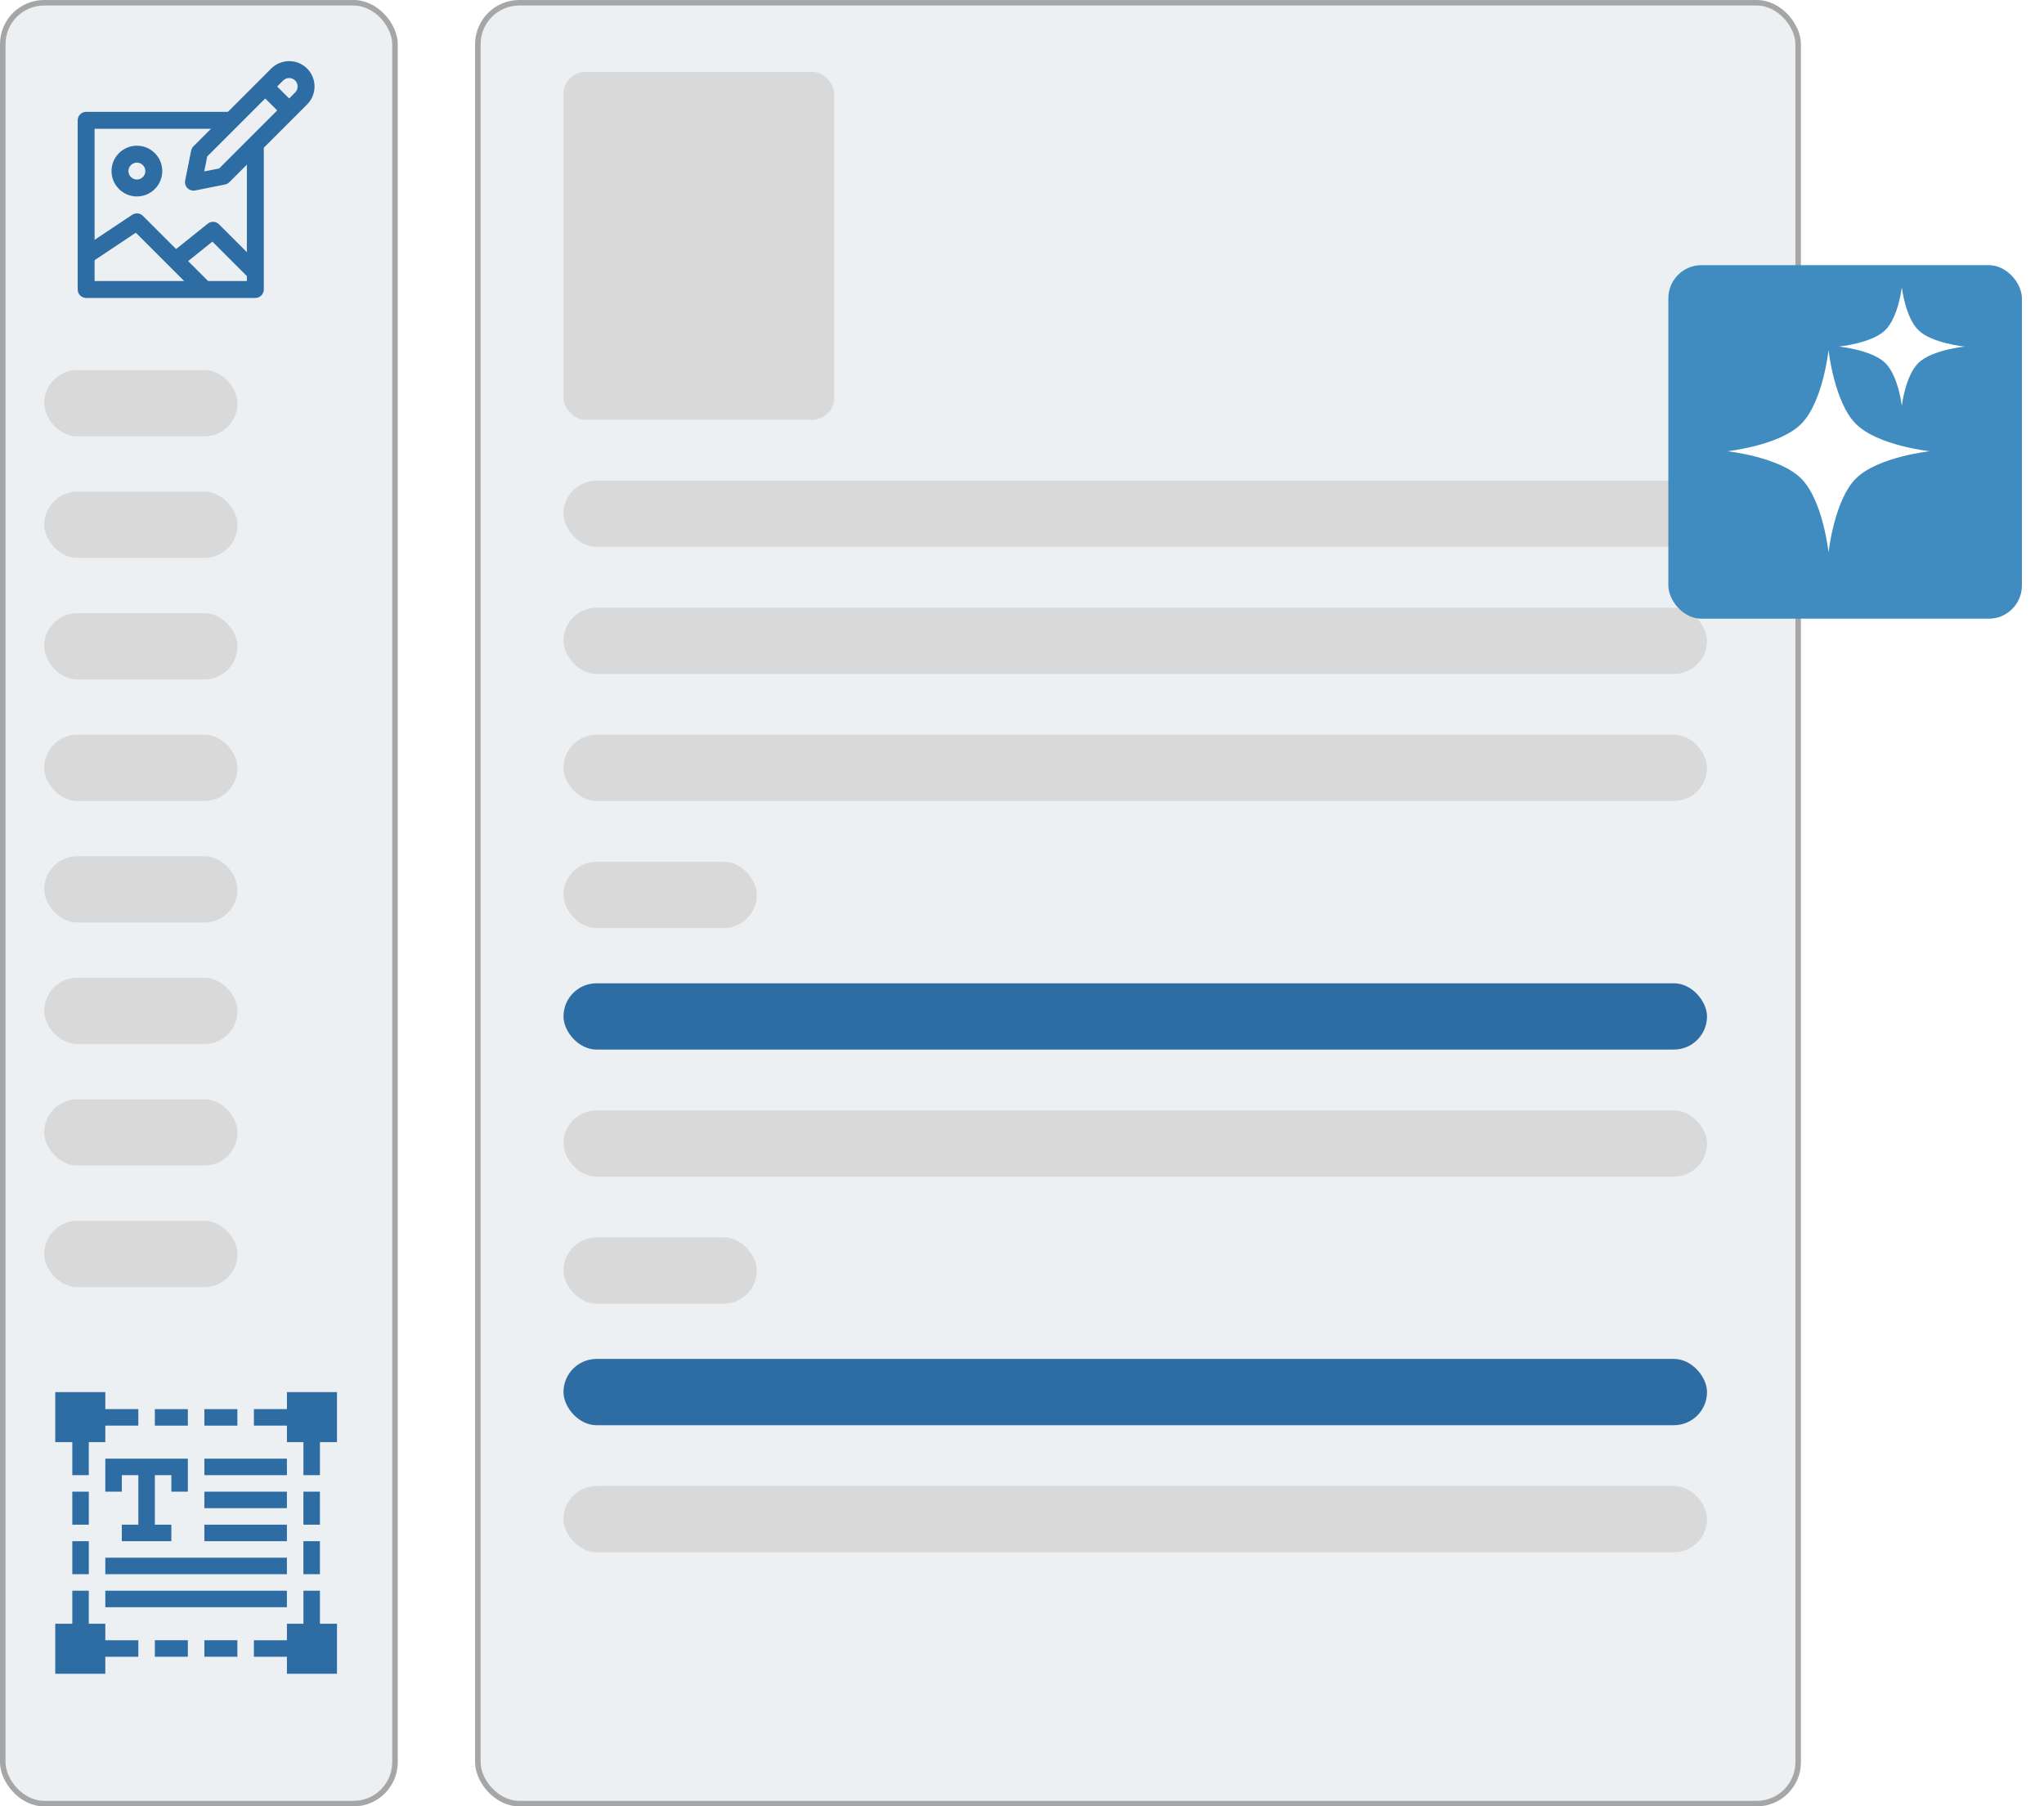 <svg width="370" height="327" viewBox="0 0 370 327" fill="none" xmlns="http://www.w3.org/2000/svg">
<rect x="86.5" y="0.5" width="239" height="326" rx="7.5" fill="#ECF0F3" stroke="#A6A6A6"/>
<rect x="0.5" y="0.5" width="71" height="326" rx="7.5" fill="#ECF0F3" stroke="#A6A6A6"/>
<rect x="102" y="87" width="207" height="12" rx="6" fill="#D9D9D9"/>
<rect x="102" y="110" width="207" height="12" rx="6" fill="#D9D9D9"/>
<rect x="102" y="133" width="207" height="12" rx="6" fill="#D9D9D9"/>
<rect x="102" y="156" width="35" height="12" rx="6" fill="#D9D9D9"/>
<rect x="8" y="111" width="35" height="12" rx="6" fill="#D9D9D9"/>
<rect x="8" y="177" width="35" height="12" rx="6" fill="#D9D9D9"/>
<rect x="8" y="67" width="35" height="12" rx="6" fill="#D9D9D9"/>
<rect x="8" y="133" width="35" height="12" rx="6" fill="#D9D9D9"/>
<rect x="8" y="199" width="35" height="12" rx="6" fill="#D9D9D9"/>
<rect x="8" y="89" width="35" height="12" rx="6" fill="#D9D9D9"/>
<rect x="8" y="155" width="35" height="12" rx="6" fill="#D9D9D9"/>
<rect x="8" y="221" width="35" height="12" rx="6" fill="#D9D9D9"/>
<rect x="102" y="224" width="35" height="12" rx="6" fill="#D9D9D9"/>
<rect x="102" y="178" width="207" height="12" rx="6" fill="#2D6DA4"/>
<rect x="102" y="246" width="207" height="12" rx="6" fill="#2D6DA4"/>
<rect x="102" y="201" width="207" height="12" rx="6" fill="#D9D9D9"/>
<rect x="102" y="269" width="207" height="12" rx="6" fill="#D9D9D9"/>
<rect x="102" y="13" width="49" height="63" rx="4" fill="#D9D9D9"/>
<g filter="url(#filter0_d_4072_10546)">
<rect x="302" y="44" width="64" height="64" rx="6" fill="#408CC1"/>
</g>
<path d="M330.999 63.368C330.999 63.368 332.01 72.801 335.946 76.737C339.883 80.674 349.315 81.684 349.315 81.684C349.315 81.684 339.883 82.695 335.946 86.631C332.01 90.567 330.999 100 330.999 100C330.999 100 329.989 90.567 326.052 86.631C322.116 82.695 312.684 81.684 312.684 81.684C312.684 81.684 322.116 80.674 326.052 76.737C329.989 72.801 330.999 63.368 330.999 63.368Z" fill="white"/>
<path d="M344.263 52C344.263 52 344.89 57.529 347.333 59.837C349.777 62.144 355.631 62.737 355.631 62.737C355.631 62.737 349.777 63.329 347.333 65.637C344.89 67.944 344.263 73.474 344.263 73.474C344.263 73.474 343.636 67.944 341.192 65.637C338.749 63.329 332.895 62.737 332.895 62.737C332.895 62.737 338.749 62.144 341.192 59.837C343.636 57.529 344.263 52 344.263 52Z" fill="white"/>
<g clip-path="url(#clip0_4072_10546)">
<path d="M51.938 255.088H45.961V258.076H51.938V261.064H54.926V267.041H57.914V261.064H61.002V252H51.938V255.088Z" fill="#2D6DA4"/>
<path d="M28.029 255.088H34.006V258.076H28.029V255.088Z" fill="#2D6DA4"/>
<path d="M36.992 255.088H42.969V258.076H36.992V255.088Z" fill="#2D6DA4"/>
<path d="M54.922 278.994H57.91V284.971H54.922V278.994Z" fill="#2D6DA4"/>
<path d="M54.922 270.029H57.91V276.006H54.922V270.029Z" fill="#2D6DA4"/>
<path d="M57.914 287.959H54.926V293.936H51.938V296.924H45.961V299.912H51.938V303H61.002V293.936H57.914V287.959Z" fill="#2D6DA4"/>
<path d="M13.088 278.994H16.076V284.971H13.088V278.994Z" fill="#2D6DA4"/>
<path d="M13.088 270.029H16.076V276.006H13.088V270.029Z" fill="#2D6DA4"/>
<path d="M13.088 267.041H16.076V261.064H19.064V258.076H25.041V255.088H19.064V252H10V261.064H13.088V267.041Z" fill="#2D6DA4"/>
<path d="M19.064 293.936H16.076V287.959H13.088V293.936H10V303H19.064V299.912H25.041V296.924H19.064V293.936Z" fill="#2D6DA4"/>
<path d="M28.029 296.924H34.006V299.912H28.029V296.924Z" fill="#2D6DA4"/>
<path d="M36.992 296.924H42.969V299.912H36.992V296.924Z" fill="#2D6DA4"/>
<path d="M36.992 264.053H51.934V267.041H36.992V264.053Z" fill="#2D6DA4"/>
<path d="M36.992 270.029H51.934V273.018H36.992V270.029Z" fill="#2D6DA4"/>
<path d="M36.992 276.006H51.934V278.994H36.992V276.006Z" fill="#2D6DA4"/>
<path d="M19.064 281.982H51.935V284.971H19.064V281.982Z" fill="#2D6DA4"/>
<path d="M19.064 287.959H51.935V290.947H19.064V287.959Z" fill="#2D6DA4"/>
<path d="M19.064 270.029H22.053V267.041H25.041V276.006H22.053V278.994H31.018V276.006H28.029V267.041H31.018V270.029H34.006V264.053H19.064V270.029Z" fill="#2D6DA4"/>
</g>
<path d="M46.922 16.739L49.087 14.574L53.418 18.905L51.253 21.07L46.922 16.739Z" fill="#2D6DA4"/>
<path d="M35.02 34.511C34.617 34.511 34.227 34.353 33.937 34.063C33.575 33.701 33.417 33.182 33.518 32.679L34.601 27.266C34.66 26.97 34.806 26.698 35.02 26.484L49.095 12.408C50.887 10.617 53.8 10.617 55.591 12.408C56.459 13.276 56.937 14.429 56.937 15.656C56.937 16.883 56.459 18.037 55.591 18.905L41.515 32.98C41.302 33.194 41.029 33.34 40.733 33.399L35.32 34.481C35.22 34.502 35.12 34.511 35.02 34.511ZM37.512 28.322L36.972 31.028L39.678 30.487L53.426 16.739C53.716 16.45 53.875 16.065 53.875 15.656C53.875 15.247 53.716 14.863 53.426 14.575C52.828 13.976 51.859 13.977 51.261 14.574L37.512 28.322Z" fill="#2D6DA4"/>
<path d="M45.135 50.426L38.449 43.741L32.72 48.334L30.805 45.944L37.603 40.493C38.211 40.007 39.092 40.051 39.644 40.605L47.3 48.261L45.135 50.426Z" fill="#2D6DA4"/>
<path d="M35.948 53.489L24.586 42.126L16.443 47.555L14.744 45.007L23.932 38.882C24.54 38.478 25.349 38.558 25.864 39.074L38.114 51.324L35.948 53.489Z" fill="#2D6DA4"/>
<path d="M46.219 53.938H15.594C14.748 53.938 14.062 53.252 14.062 52.406V21.781C14.062 20.936 14.748 20.25 15.594 20.25H41.885V23.312H17.125V50.875H44.688V26.115H47.75V52.406C47.75 53.252 47.065 53.938 46.219 53.938Z" fill="#2D6DA4"/>
<path d="M24.781 35.562C22.248 35.562 20.188 33.502 20.188 30.969C20.188 28.436 22.248 26.375 24.781 26.375C27.314 26.375 29.375 28.436 29.375 30.969C29.375 33.502 27.314 35.562 24.781 35.562ZM24.781 29.438C23.937 29.438 23.25 30.125 23.25 30.969C23.25 31.813 23.937 32.5 24.781 32.5C25.625 32.5 26.312 31.813 26.312 30.969C26.312 30.125 25.625 29.438 24.781 29.438Z" fill="#2D6DA4"/>
<defs>
<filter id="filter0_d_4072_10546" x="298" y="44" width="72" height="72" filterUnits="userSpaceOnUse" color-interpolation-filters="sRGB">
<feFlood flood-opacity="0" result="BackgroundImageFix"/>
<feColorMatrix in="SourceAlpha" type="matrix" values="0 0 0 0 0 0 0 0 0 0 0 0 0 0 0 0 0 0 127 0" result="hardAlpha"/>
<feOffset dy="4"/>
<feGaussianBlur stdDeviation="2"/>
<feComposite in2="hardAlpha" operator="out"/>
<feColorMatrix type="matrix" values="0 0 0 0 0 0 0 0 0 0 0 0 0 0 0 0 0 0 0.12 0"/>
<feBlend mode="normal" in2="BackgroundImageFix" result="effect1_dropShadow_4072_10546"/>
<feBlend mode="normal" in="SourceGraphic" in2="effect1_dropShadow_4072_10546" result="shape"/>
</filter>
<clipPath id="clip0_4072_10546">
<rect width="51" height="51" fill="white" transform="translate(10 252)"/>
</clipPath>
</defs>
</svg>
